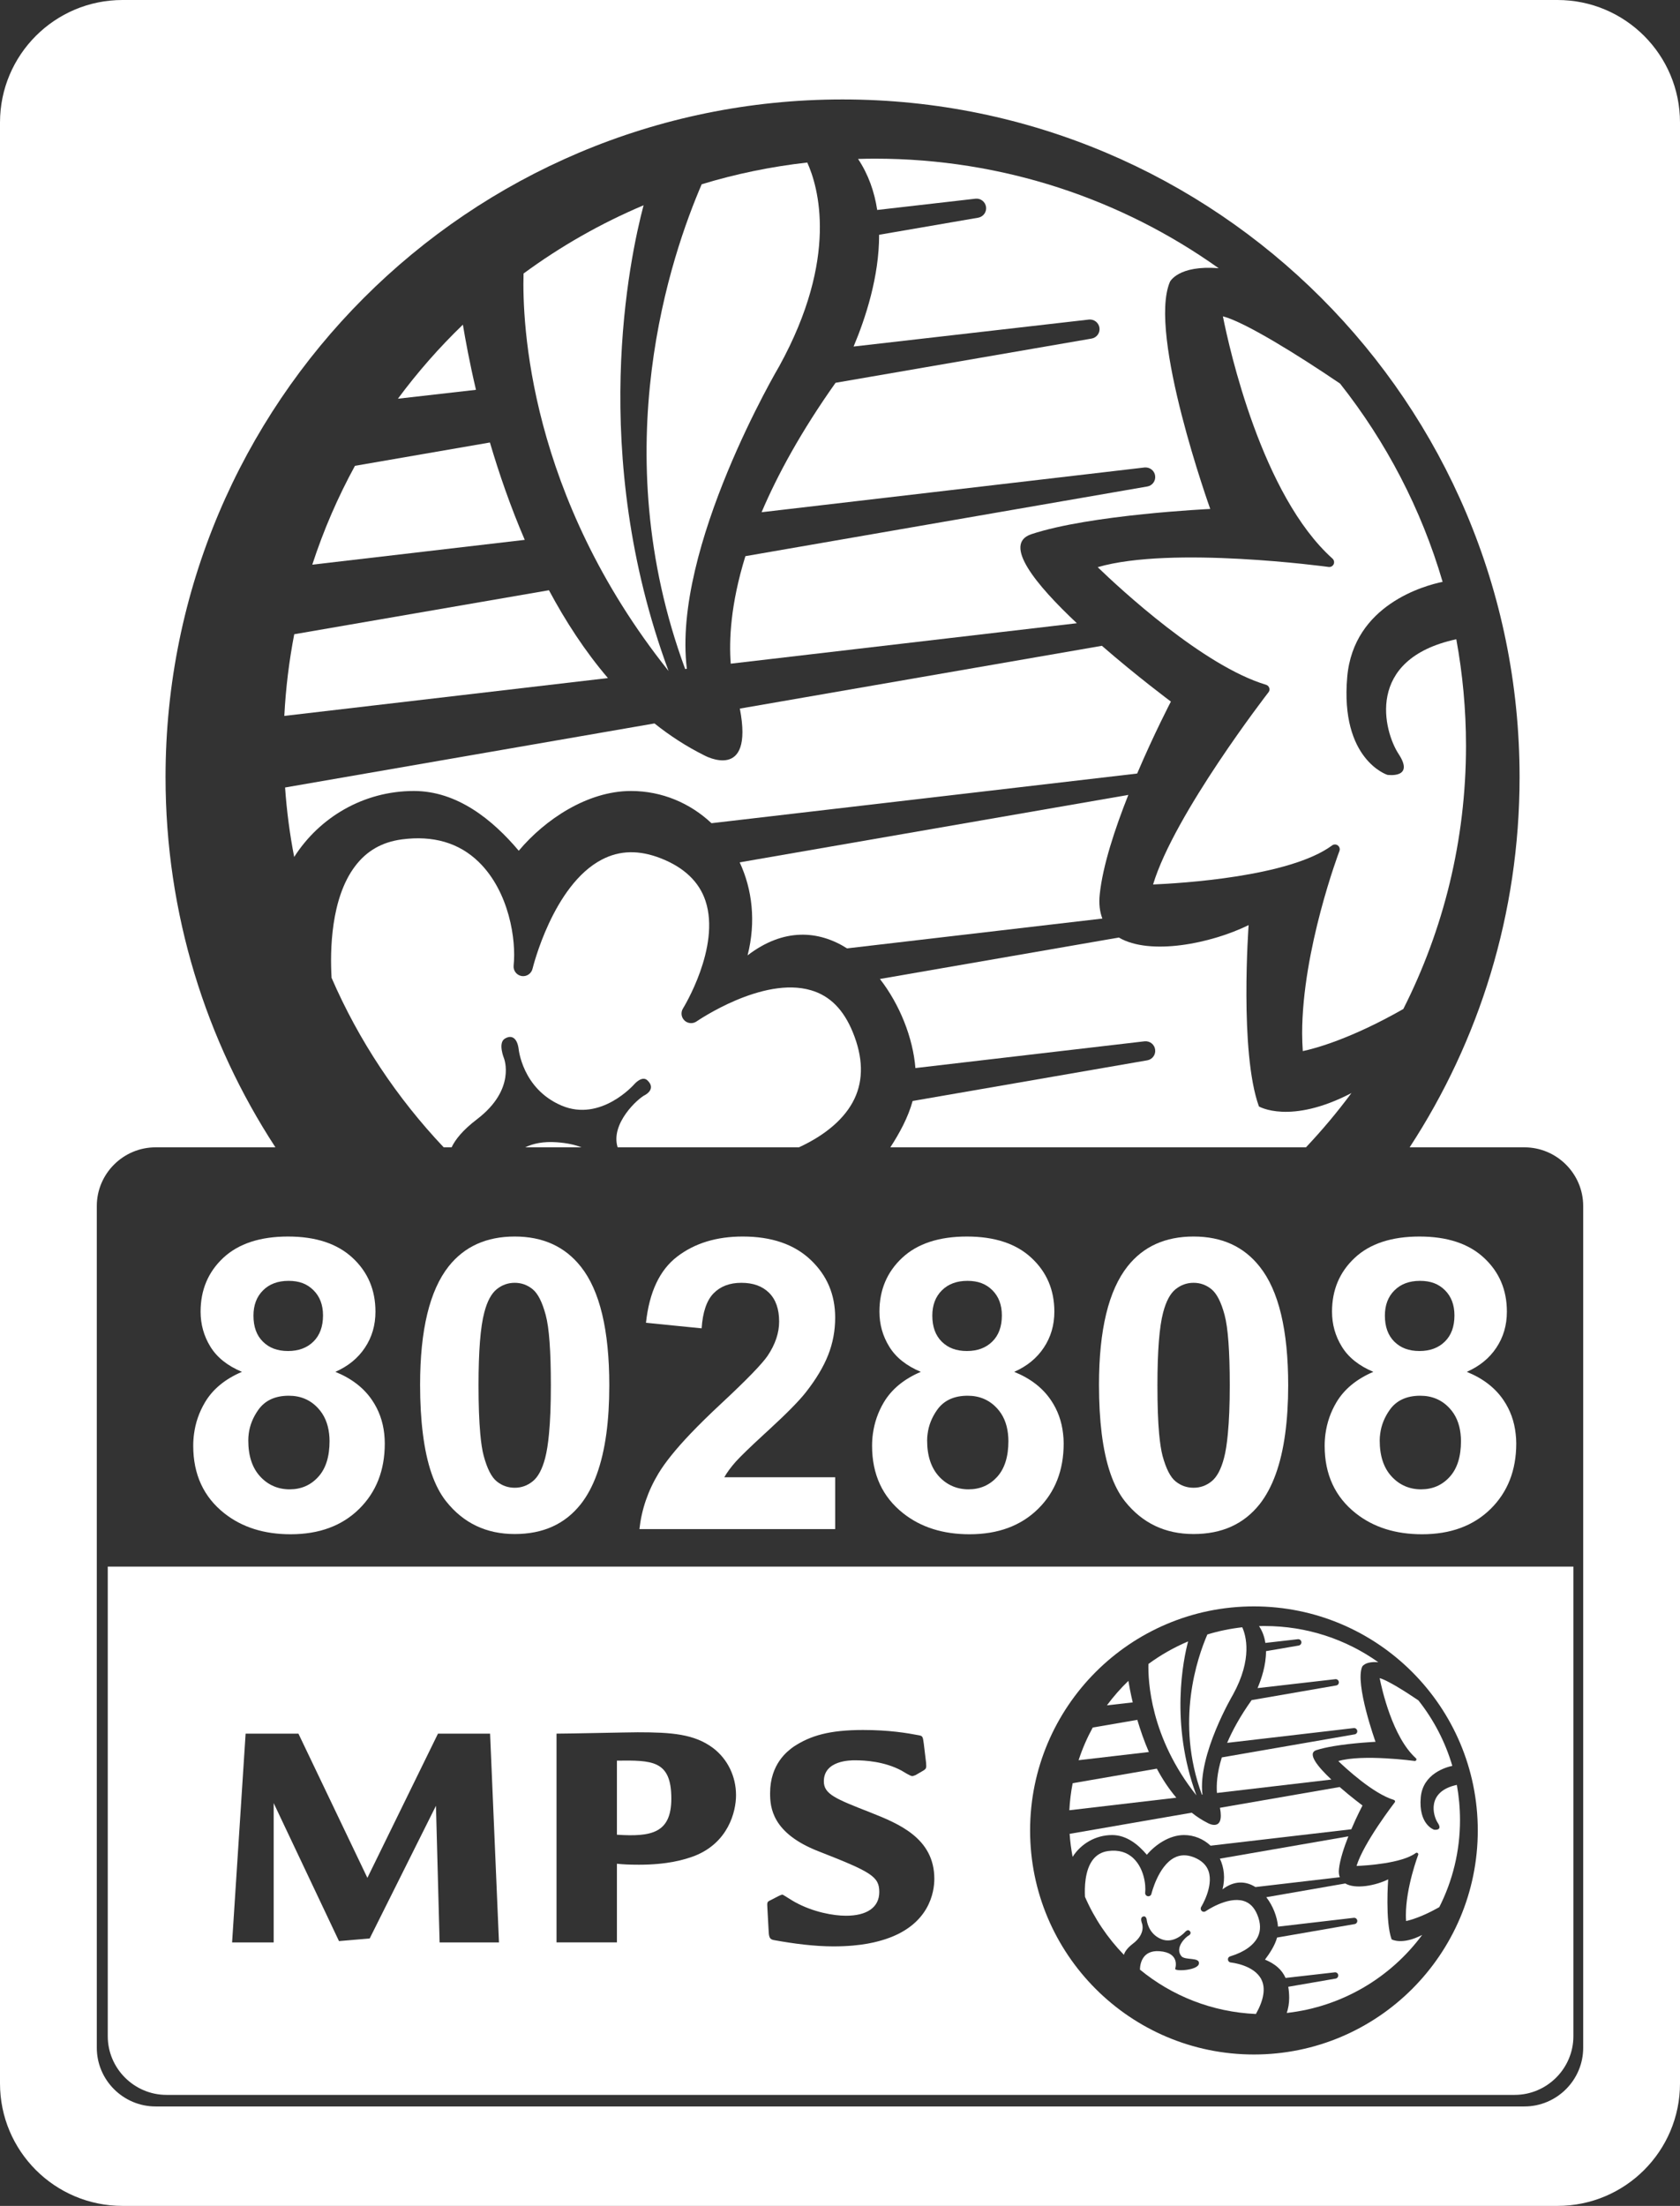 <svg xmlns="http://www.w3.org/2000/svg" id="Layer_2" data-name="Layer 2" viewBox="0 0 308.21 404.6"><rect x="0" y="0" width="308.21" height="404.6" fill="#333333" stroke="none"/><g id="Layer_1-2" data-name="Layer 1"><g><path d="m70.49,262.97c-.25-2.27-.98-4.31-2.21-6.13-1.54-2.29-3.8-4.02-6.76-5.22,2.33-1.02,4.14-2.49,5.43-4.43,1.29-1.93,1.93-4.13,1.93-6.61,0-3.99-1.4-7.28-4.21-9.88-2.81-2.6-6.75-3.9-11.83-3.9s-9.08,1.3-11.87,3.9c-2.78,2.6-4.17,5.89-4.17,9.88,0,2.33.6,4.48,1.8,6.43,1.21,1.96,3.13,3.5,5.78,4.61-3.09,1.32-5.35,3.18-6.78,5.6-1.06,1.79-1.73,3.71-2,5.75-.1.72-.15,1.46-.15,2.22,0,5.25,1.91,9.38,5.72,12.39,3.24,2.55,7.28,3.83,12.14,3.83,5.23,0,9.42-1.54,12.56-4.63,3.15-3.09,4.72-7.1,4.72-12.03,0-.61-.04-1.2-.1-1.78Zm-22.24-26.29c1.16-1.17,2.73-1.75,4.7-1.75s3.42.57,4.57,1.73c1.16,1.15,1.74,2.69,1.74,4.61,0,2.04-.59,3.64-1.75,4.79-1.17,1.16-2.73,1.74-4.67,1.74s-3.46-.57-4.61-1.72c-1.16-1.14-1.73-2.73-1.73-4.77,0-1.92.58-3.47,1.75-4.63Zm10.13,34.21c-1.38,1.52-3.13,2.28-5.25,2.28s-3.97-.79-5.41-2.37c-1.45-1.58-2.17-3.78-2.17-6.6,0-.41.03-.82.08-1.23.2-1.55.79-3.01,1.76-4.38,1.23-1.73,3.09-2.59,5.6-2.59,2.16,0,3.95.76,5.35,2.28,1.15,1.23,1.82,2.8,2.04,4.69.05.43.08.88.08,1.34,0,2.87-.69,5.06-2.08,6.58Z" style="fill: #fff;"></path><path d="m87.32,71.5l-14.32,1.63c3.59-4.85,7.58-9.4,11.92-13.58.45,2.7,1.21,6.88,2.4,11.95Z" style="fill: #fff;"></path><path d="m96.27,99.02l-38.98,4.55c2.06-6.32,4.69-12.39,7.83-18.13l24.76-4.28c1.65,5.61,3.75,11.72,6.39,17.86Z" style="fill: #fff;"></path><path d="m111.53,124.37l-59.37,6.94c.26-5.09.88-10.09,1.82-14.98l46.73-8.07c3.05,5.7,6.63,11.21,10.82,16.11Z" style="fill: #fff;"></path><path d="m106.69,210.44h-10.34c1.47-.71,3.35-1.1,5.77-.93,1.88.13,3.38.46,4.57.93Z" style="fill: #fff;"></path><path d="m106.57,232.34c-2.92-3.7-6.97-5.54-12.14-5.54s-9.21,1.82-12.11,5.46c-3.5,4.43-5.25,11.67-5.25,21.73,0,3.33.17,6.32.51,8.98.69,5.57,2.12,9.7,4.27,12.41,3.18,4,7.38,5.99,12.58,5.99s9.21-1.82,12.1-5.46c2.38-3.01,3.94-7.32,4.71-12.94.36-2.66.54-5.61.54-8.87,0-10.13-1.74-17.39-5.21-21.76Zm-5.85,30.63c-.17,1.83-.41,3.34-.71,4.48-.54,2.04-1.29,3.45-2.27,4.24-.97.79-2.07,1.19-3.31,1.19s-2.34-.39-3.3-1.17c-.96-.77-1.76-2.34-2.39-4.68-.27-.99-.48-2.36-.63-4.06-.21-2.31-.32-5.25-.32-8.87,0-6.27.35-10.73,1.06-13.38.53-2.04,1.29-3.45,2.26-4.24.97-.79,2.08-1.19,3.32-1.19s2.34.4,3.3,1.19c.96.79,1.75,2.35,2.38,4.7.64,2.34.95,6.65.95,12.92,0,3.55-.11,6.49-.34,8.87Z" style="fill: #fff;"></path><path d="m122.65,123.07c-25.69-32.23-26.86-63.88-26.6-72.9,6.77-4.98,14.16-9.2,22.02-12.52-2.54,9.57-10.22,45.4,4.58,85.42Z" style="fill: #fff;"></path><path d="m125.7,122.71c-14.93-40.41-2.46-76.16,3.03-88.91,6.23-1.9,12.71-3.24,19.37-3.99,2.01,4.44,5.83,17.39-5.12,37.32,0,0-19.73,33.33-16.97,55.54l-.31.04Z" style="fill: #fff;"></path><path d="m134.98,268.1c-.87.98-1.57,1.92-2.1,2.85h20.34v9.51h-35.91c.39-3.59,1.56-7,3.5-10.22,1.22-2.02,3.17-4.44,5.86-7.27,1.62-1.7,3.51-3.55,5.66-5.55,4.62-4.3,7.45-7.22,8.5-8.75,1.41-2.11,2.11-4.2,2.11-6.27,0-2.28-.61-4.04-1.84-5.27-1.23-1.23-2.92-1.84-5.09-1.84s-3.84.65-5.1,1.93c-1.26,1.29-1.99,3.43-2.19,6.42l-10.21-1.02c.61-5.64,2.52-9.69,5.73-12.14,3.21-2.46,7.22-3.68,12.03-3.68,5.27,0,9.42,1.42,12.43,4.26,3.02,2.85,4.52,6.38,4.52,10.61,0,2.41-.43,4.7-1.29,6.87-.86,2.18-2.23,4.46-4.1,6.84-1.24,1.58-3.48,3.85-6.71,6.82-.29.27-.57.52-.84.77-2.75,2.53-4.52,4.25-5.3,5.13Z" style="fill: #fff;"></path><path d="m146.57,210.44h-33.26c-1.36-4.37,3.75-9,5.05-9.61,0,0,2.09-1.08.42-2.67-1-.96-2.43.72-2.43.72,0,0-6.1,6.98-13.33,3.9-7.23-3.08-7.88-10.45-7.88-10.45-.26-1.87-1.23-2.62-2.53-1.82-1.3.79-.15,3.6-.15,3.6,0,0,2.28,5.67-4.95,11.18-2.64,2.01-3.99,3.74-4.66,5.15h-1.45c-8.55-9.04-15.56-19.53-20.57-31.09-.29-4.95-.16-14.56,4.31-20.47,2.13-2.82,4.93-4.43,8.58-4.92,5.75-.76,10.49.62,14.1,4.13,5.61,5.46,6.91,14.35,6.41,19-.1.93.54,1.77,1.46,1.93.92.15,1.79-.43,2.01-1.34.04-.15,3.73-15.33,12.7-20.01,3.31-1.73,6.86-1.8,10.86-.23,4.25,1.67,7.01,4.3,8.17,7.8,2.81,8.48-4.06,19.62-4.13,19.73-.44.71-.33,1.63.28,2.21.61.58,1.54.64,2.22.16.13-.08,12.1-8.33,20.98-5.71,3.47,1.01,5.98,3.54,7.68,7.71,1.87,4.57,1.97,8.67.3,12.19-1.69,3.56-5.24,6.63-10.19,8.91Z" style="fill: #fff;"></path><path d="m195.03,262.97c-.25-2.27-.98-4.31-2.21-6.13-1.54-2.29-3.79-4.02-6.76-5.22,2.33-1.02,4.14-2.49,5.43-4.43,1.29-1.93,1.94-4.13,1.94-6.61,0-3.99-1.41-7.28-4.22-9.88-2.8-2.6-6.75-3.9-11.83-3.9s-9.08,1.3-11.86,3.9c-2.79,2.6-4.18,5.89-4.18,9.88,0,2.33.6,4.48,1.81,6.43,1.2,1.96,3.13,3.5,5.78,4.61-3.09,1.32-5.35,3.18-6.79,5.6-1.06,1.79-1.72,3.71-2,5.75-.1.72-.15,1.46-.15,2.22,0,5.25,1.91,9.38,5.73,12.39,3.23,2.55,7.28,3.83,12.14,3.83,5.22,0,9.41-1.54,12.56-4.63,3.15-3.09,4.72-7.1,4.72-12.03,0-.61-.04-1.2-.11-1.78Zm-22.24-26.29c1.17-1.17,2.73-1.75,4.7-1.75s3.42.57,4.58,1.73c1.15,1.15,1.73,2.69,1.73,4.61,0,2.04-.58,3.64-1.75,4.79-1.17,1.16-2.72,1.74-4.67,1.74s-3.45-.57-4.61-1.72c-1.15-1.14-1.73-2.73-1.73-4.77,0-1.92.58-3.47,1.75-4.63Zm10.14,34.21c-1.39,1.52-3.14,2.28-5.25,2.28s-3.97-.79-5.42-2.37c-1.44-1.58-2.17-3.78-2.17-6.6,0-.41.03-.82.09-1.23.2-1.55.78-3.01,1.75-4.38,1.23-1.73,3.1-2.59,5.6-2.59,2.16,0,3.95.76,5.36,2.28,1.15,1.23,1.82,2.8,2.03,4.69.05.43.08.88.08,1.34,0,2.87-.69,5.06-2.07,6.58Z" style="fill: #fff;"></path><path d="m139.72,93.95c2.94-6.9,7.26-14.83,13.57-23.74l46.97-8.11c.93-.16,1.57-1.02,1.45-1.96-.13-.94-.97-1.61-1.91-1.53l-43.2,4.95c2.16-5.13,4.7-12.8,4.68-20.5l18.17-3.13c.93-.16,1.58-1.03,1.45-1.97-.13-.93-.97-1.61-1.91-1.52l-18.06,2.07c-.5-3.29-1.59-6.47-3.51-9.36,1.02-.03,2.03-.05,3.06-.05,23.55,0,45.33,7.45,63.1,20.1-7.42-.62-8.94,2.48-8.94,2.48-4.12,9.6,7.39,41.67,7.39,41.67,0,0-21.99,1.03-32.82,4.63-5.32,1.77.77,9.21,8.35,16.33l-63.5,7.42c-.33-4.27-.05-10.88,2.69-19.72l73.73-12.78c.92-.15,1.57-1.02,1.44-1.96-.11-.93-.96-1.6-1.91-1.53l-70.29,8.21Z" style="fill: #fff;"></path><path d="m202.24,168.48l-46.84,5.47c-5.24-3.32-11.65-3.78-18.25,1.28,1.57-6.16.86-12.11-1.45-17.06l71.3-12.37c-2.46,6.2-4.69,12.96-5.24,18.21-.19,1.76,0,3.25.48,4.47Z" style="fill: #fff;"></path><path d="m135.73,129.97l66.42-11.52c6.5,5.65,12.66,10.23,12.66,10.23,0,0-3.03,5.79-6.19,13.2l-78.09,9.11c-3.92-3.68-9.08-5.91-14.77-5.91-7.99,0-15.79,5.24-20.59,10.96-4.79-5.68-11.28-10.96-19.24-10.96-9.22,0-17.31,4.82-21.96,12.1-.81-4.17-1.37-8.42-1.67-12.74l67.77-11.75c2.83,2.26,5.87,4.23,9.14,5.86,0,0,9.15,5.04,6.52-8.58Z" style="fill: #fff;"></path><path d="m204.04,336.58c-3.05,0-5.72,1.59-7.26,4-.26-1.38-.45-2.79-.55-4.22l22.4-3.88c.94.75,1.95,1.4,3.03,1.94,0,0,3.02,1.66,2.15-2.84l21.96-3.81c2.15,1.87,4.19,3.39,4.19,3.39,0,0-1.01,1.91-2.05,4.36l-25.82,3.01c-1.29-1.21-3-1.95-4.88-1.95-2.64,0-5.22,1.73-6.81,3.62-1.58-1.88-3.73-3.62-6.36-3.62Z" style="fill: #fff;"></path><path d="m231.41,363.07c.8,1.59.46,3.72-1,6.33-8.07-.35-15.46-3.35-21.28-8.14.03-1.23.54-3.59,3.57-3.38,3.87.27,2.93,3.13,2.9,3.21-.18.54,4.14.35,4.35-.91.22-1.26-2.56-.57-3.22-1.39-1.28-1.59.85-3.55,1.34-3.78,0,0,.69-.36.14-.88-.33-.32-.8.23-.8.23,0,0-2.02,2.31-4.41,1.29-2.39-1.01-2.61-3.45-2.61-3.45-.08-.62-.4-.87-.83-.6-.43.26-.05,1.19-.05,1.19,0,0,.75,1.87-1.64,3.69-1.12.86-1.54,1.56-1.68,2.07-2.98-3.07-5.42-6.67-7.14-10.64-.09-1.64-.05-4.82,1.42-6.77.71-.93,1.63-1.46,2.84-1.63,1.9-.25,3.47.21,4.66,1.37,1.86,1.8,2.29,4.74,2.12,6.28-.03.31.18.58.48.64.31.05.6-.14.67-.44.01-.05,1.23-5.07,4.2-6.62,1.09-.57,2.27-.59,3.59-.08,1.4.56,2.32,1.43,2.7,2.58.93,2.81-1.34,6.49-1.37,6.53-.14.23-.1.54.1.73s.51.21.73.05c.04-.03,4-2.76,6.94-1.89,1.14.34,1.97,1.17,2.54,2.55.62,1.51.65,2.87.09,4.03-.72,1.53-2.48,2.79-4.95,3.55l-.15.05c-.27.09-.42.34-.38.61.03.28.26.49.54.51.04,0,4.24.42,5.59,3.11Z" style="fill: #fff;"></path><path d="m207.81,312.25l-4.74.54c1.19-1.6,2.51-3.11,3.94-4.49.15.89.4,2.28.8,3.95Z" style="fill: #fff;"></path><path d="m210.77,321.35l-12.89,1.5c.68-2.09,1.55-4.09,2.59-5.99l8.18-1.41c.55,1.85,1.24,3.87,2.12,5.9Z" style="fill: #fff;"></path><path d="m215.81,329.73l-19.63,2.3c.09-1.69.29-3.34.61-4.96l15.44-2.67c1.01,1.89,2.2,3.71,3.58,5.33Z" style="fill: #fff;"></path><path d="m219.49,329.3c-8.5-10.65-8.88-21.12-8.8-24.1,2.24-1.65,4.69-3.04,7.28-4.14-.84,3.16-3.38,15.01,1.52,28.24Z" style="fill: #fff;"></path><path d="m220.5,329.18c-4.94-13.36-.82-25.18,1-29.39,2.06-.63,4.2-1.07,6.4-1.32.67,1.47,1.93,5.75-1.69,12.34,0,0-6.52,11.02-5.61,18.36h-.1Z" style="fill: #fff;"></path><path d="m113.18,322.93v13.59c6.35.42,9.98-.3,9.98-6.64,0-7.07-3.57-7.01-9.98-6.95Zm0,0v13.59c6.35.42,9.98-.3,9.98-6.64,0-7.07-3.57-7.01-9.98-6.95Zm-93.41-35.59v86.14c0,5.91,4.85,10.76,10.78,10.76h247.32c5.93,0,10.78-4.85,10.78-10.76v-86.14H19.77Zm60.88,68.93l-.67-25.06-12.16,24.34-5.63.48-11.98-25.31v25.55h-7.63l2.48-38.29h9.69l12.65,26.45,12.95-26.45h9.56l1.63,38.29h-10.89Zm46.81-15.88c-1.88.72-5.02,1.63-10.23,1.63-1.75,0-3.02-.06-4.05-.18v14.43h-11.08v-38.29c2.3,0,13.32-.25,14.89-.25,6.23,0,10.41.31,13.86,2.91,2.6,1.99,4.18,5.13,4.18,8.63,0,3.08-1.46,8.7-7.57,11.12Zm35,15.28c-1.33.42-4.18,1.33-9.56,1.33-3.45,0-7.21-.48-10.9-1.15-.6-.12-.91-.3-.97-1.39l-.24-4.35c-.06-1.15-.12-1.27.55-1.57l1.51-.78c.24-.12.54-.25.73-.25.06,0,1.93,1.21,2.3,1.39,3.32,1.82,7.02,2.48,9.32,2.48,3.81,0,6.11-1.51,6.11-4.35s-1.45-3.68-11.2-7.49c-8.47-3.32-8.83-8.03-8.83-10.63,0-5.38,3.2-7.73,4.29-8.52,3.09-2.05,6.6-3.08,12.77-3.08,4.72,0,7.99.54,10.23.97.73.12.73.3.91,1.57l.42,3.5c.06.91.06,1.03-.48,1.39l-1.46.85c-.18.06-.48.18-.6.18-.36,0-1.69-.85-2-1.03-3.08-1.63-6.53-1.87-8.53-1.87-.79,0-5.69,0-5.69,3.86,0,2.36,2.18,3.21,8.47,5.68,5.21,2.06,11.8,4.71,11.8,12.2,0,2.42-.9,8.4-8.95,11.06Zm67.58,21.16c-22.68,0-41.06-18.4-41.06-41.09s18.38-41.1,41.06-41.1,41.07,18.4,41.07,41.1-18.39,41.09-41.07,41.09Zm-116.86-53.9v13.59c6.35.42,9.98-.3,9.98-6.64,0-7.07-3.57-7.01-9.98-6.95Z" style="fill: #fff;"></path><path d="m225.13,319.67c.97-2.28,2.4-4.9,4.49-7.84l15.53-2.69c.3-.05.51-.33.47-.64s-.31-.54-.63-.51l-14.28,1.64c.72-1.7,1.56-4.24,1.55-6.78l6.01-1.03c.3-.06.52-.35.48-.66-.05-.31-.32-.53-.64-.5l-5.97.68c-.16-1.08-.52-2.13-1.16-3.09.34-.01.68-.01,1.01-.01,7.79,0,14.99,2.46,20.87,6.64-2.46-.2-2.96.82-2.96.82-1.36,3.17,2.45,13.78,2.45,13.78,0,0-4.09.19-7.65.79-1.19.2-2.32.45-3.21.74-1.75.58.26,3.04,2.76,5.39l-20.99,2.46c-.11-1.41-.02-3.6.89-6.52l20.3-3.52,4.07-.71c.31-.05.52-.33.48-.64-.04-.31-.32-.54-.63-.51l-23.24,2.71Z" style="fill: #fff;"></path><path d="m245.64,342.84c-.06.58,0,1.07.16,1.47l-15.48,1.81c-1.74-1.1-3.85-1.25-6.04.42.52-2.03.29-4-.48-5.63l23.57-4.09c-.81,2.05-1.55,4.28-1.73,6.02Z" style="fill: #fff;"></path><path d="m260.91,354.9c-5.77,7.79-14.66,13.17-24.84,14.31.28-.87.44-1.78.44-2.74,0-.75-.06-1.44-.17-2.06l8.69-1.5c.3-.05.52-.34.48-.65-.04-.31-.32-.53-.63-.5l-9.03,1.03c-.68-1.52-1.9-2.58-3.78-3.36.84-1.12,1.81-2.56,2.22-4.05l14.23-2.47c.31-.05.52-.34.48-.65-.04-.31-.32-.53-.63-.5l-13.91,1.62c-.15-1.83-.94-3.84-2.15-5.4l14.49-2.52c1.88,1.11,5.58.38,7.87-.75,0,0-.57,7.71.63,11,0,0,1.88,1.12,5.61-.81Z" style="fill: #fff;"></path><path d="m253.11,307.8c1.33.34,4.57,2.35,7.11,4.08,2.79,3.53,4.92,7.59,6.22,12.01-1.08.23-5.4,1.39-5.79,5.77-.44,5.02,2.44,5.94,2.44,5.94,0,0,1.68.25.67-1.27-.88-1.34-2.08-5.75,3.51-6.95.38,2.09.58,4.25.58,6.46,0,5.74-1.37,11.16-3.8,15.96-3.16,1.8-5.33,2.39-6.09,2.55-.03-.35-.04-.71-.04-1.07,0-5.08,2.23-11,2.26-11.06.01-.04.02-.07.02-.11,0-.09-.04-.17-.12-.23-.1-.08-.25-.08-.35,0-2.58,1.91-9.18,2.3-10.86,2.37,1.3-4.28,6.95-11.58,7-11.66.04-.05.07-.11.07-.17,0-.03-.01-.06-.02-.09-.03-.09-.1-.16-.19-.19-3.82-1.15-8.87-5.84-10.21-7.13,4.47-1.31,13.91-.03,14-.02.13.02.25-.05.31-.16.02-.04.03-.08.03-.13,0-.08-.04-.15-.1-.21-4.29-3.84-6.26-12.73-6.65-14.69Z" style="fill: #fff;"></path><path d="m231.11,232.34c-2.91-3.7-6.96-5.54-12.14-5.54s-9.21,1.82-12.1,5.46c-3.5,4.43-5.25,11.67-5.25,21.73,0,3.33.17,6.32.5,8.98.7,5.57,2.12,9.7,4.27,12.41,3.19,4,7.38,5.99,12.58,5.99s9.21-1.82,12.11-5.46c2.37-3.01,3.94-7.32,4.7-12.94.36-2.66.55-5.61.55-8.87,0-10.13-1.74-17.39-5.22-21.76Zm-5.85,30.63c-.17,1.83-.4,3.34-.71,4.48-.54,2.04-1.29,3.45-2.26,4.24-.97.79-2.08,1.19-3.32,1.19s-2.34-.39-3.3-1.17c-.96-.77-1.75-2.34-2.39-4.68-.26-.99-.47-2.36-.63-4.06-.21-2.31-.31-5.25-.31-8.87,0-6.27.35-10.73,1.05-13.38.54-2.04,1.29-3.45,2.26-4.24.98-.79,2.08-1.19,3.32-1.19s2.34.4,3.3,1.19c.96.79,1.76,2.35,2.39,4.7.63,2.34.95,6.65.95,12.92,0,3.55-.12,6.49-.35,8.87Z" style="fill: #fff;"></path><path d="m239.59,210.44h-76.25c1.7-2.61,3.27-5.51,4.09-8.5l43.05-7.46c.92-.16,1.57-1.02,1.44-1.96-.11-.94-.96-1.61-1.91-1.53l-42.07,4.91c-.45-5.54-2.85-11.62-6.51-16.34l43.83-7.6c5.7,3.35,16.87,1.13,23.81-2.28,0,0-1.71,23.32,1.89,33.26,0,0,5.7,3.41,16.97-2.45-2.58,3.48-5.37,6.8-8.34,9.95Z" style="fill: #fff;"></path><path d="m224.35,58.02c4.01,1.03,13.82,7.12,21.5,12.34,8.44,10.68,14.89,22.98,18.81,36.36-3.25.67-16.34,4.17-17.5,17.45-1.32,15.18,7.36,17.95,7.36,17.95,0,0,5.1.76,2.05-3.85-2.66-4.06-6.29-17.37,10.6-21.02,1.16,6.34,1.78,12.87,1.78,19.54,0,17.36-4.15,33.75-11.5,48.28-9.56,5.45-16.12,7.23-18.44,7.72-.07-1.06-.12-2.14-.12-3.24,0-15.35,6.76-33.27,6.84-33.46.03-.11.06-.21.06-.32,0-.27-.13-.53-.35-.7-.32-.24-.75-.24-1.06,0-7.82,5.77-27.76,6.94-32.84,7.16,3.9-12.92,20.99-35.02,21.17-35.25.12-.15.19-.34.19-.54,0-.09-.02-.18-.05-.27-.08-.27-.3-.48-.58-.57-11.55-3.46-26.82-17.64-30.89-21.57,13.53-3.96,42.07-.08,42.37-.04.39.05.75-.15.92-.5.06-.12.08-.25.08-.37,0-.25-.1-.48-.29-.66-12.96-11.6-18.93-38.49-20.11-44.44Z" style="fill: #fff;"></path><path d="m278.06,262.97c-.25-2.27-.98-4.31-2.21-6.13-1.54-2.29-3.79-4.02-6.76-5.22,2.33-1.02,4.14-2.49,5.43-4.43,1.29-1.93,1.93-4.13,1.93-6.61,0-3.99-1.4-7.28-4.21-9.88-2.8-2.6-6.75-3.9-11.83-3.9s-9.08,1.3-11.86,3.9c-2.79,2.6-4.18,5.89-4.18,9.88,0,2.33.6,4.48,1.81,6.43,1.2,1.96,3.13,3.5,5.77,4.61-3.08,1.32-5.34,3.18-6.78,5.6-1.06,1.79-1.72,3.71-2,5.75-.1.72-.15,1.46-.15,2.22,0,5.25,1.91,9.38,5.73,12.39,3.23,2.55,7.28,3.83,12.14,3.83,5.22,0,9.41-1.54,12.56-4.63,3.14-3.09,4.72-7.1,4.72-12.03,0-.61-.04-1.2-.11-1.78Zm-22.24-26.29c1.17-1.17,2.73-1.75,4.7-1.75s3.42.57,4.58,1.73c1.15,1.15,1.73,2.69,1.73,4.61,0,2.04-.58,3.64-1.75,4.79-1.17,1.16-2.72,1.74-4.67,1.74s-3.45-.57-4.61-1.72c-1.15-1.14-1.73-2.73-1.73-4.77,0-1.92.58-3.47,1.75-4.63Zm10.13,34.21c-1.38,1.52-3.13,2.28-5.25,2.28s-3.96-.79-5.41-2.37c-1.45-1.58-2.17-3.78-2.17-6.6,0-.41.03-.82.09-1.23.2-1.55.78-3.01,1.75-4.38,1.23-1.73,3.1-2.59,5.6-2.59,2.16,0,3.95.76,5.36,2.28,1.15,1.23,1.82,2.8,2.03,4.69.05.43.08.88.08,1.34,0,2.87-.69,5.06-2.08,6.58Z" style="fill: #fff;"></path><path d="m285.74,0H22.47C10.06,0,0,10.06,0,22.47v359.67c0,12.4,10.06,22.46,22.47,22.46h263.27c12.41,0,22.47-10.06,22.47-22.46V22.47c0-12.41-10.06-22.47-22.47-22.47Zm4.71,375.6c0,5.92-4.85,10.76-10.78,10.76H28.54c-5.93,0-10.78-4.84-10.78-10.76v-154.4c0-5.92,4.85-10.76,10.78-10.76h21.99c-12.74-19.52-20.16-42.84-20.16-67.9,0-68.65,55.6-124.3,124.2-124.3s124.21,55.65,124.21,124.3c0,25.06-7.42,48.38-20.17,67.9h21.06c5.93,0,10.78,4.84,10.78,10.76v154.4Z" style="fill: #fff;"></path></g></g></svg>